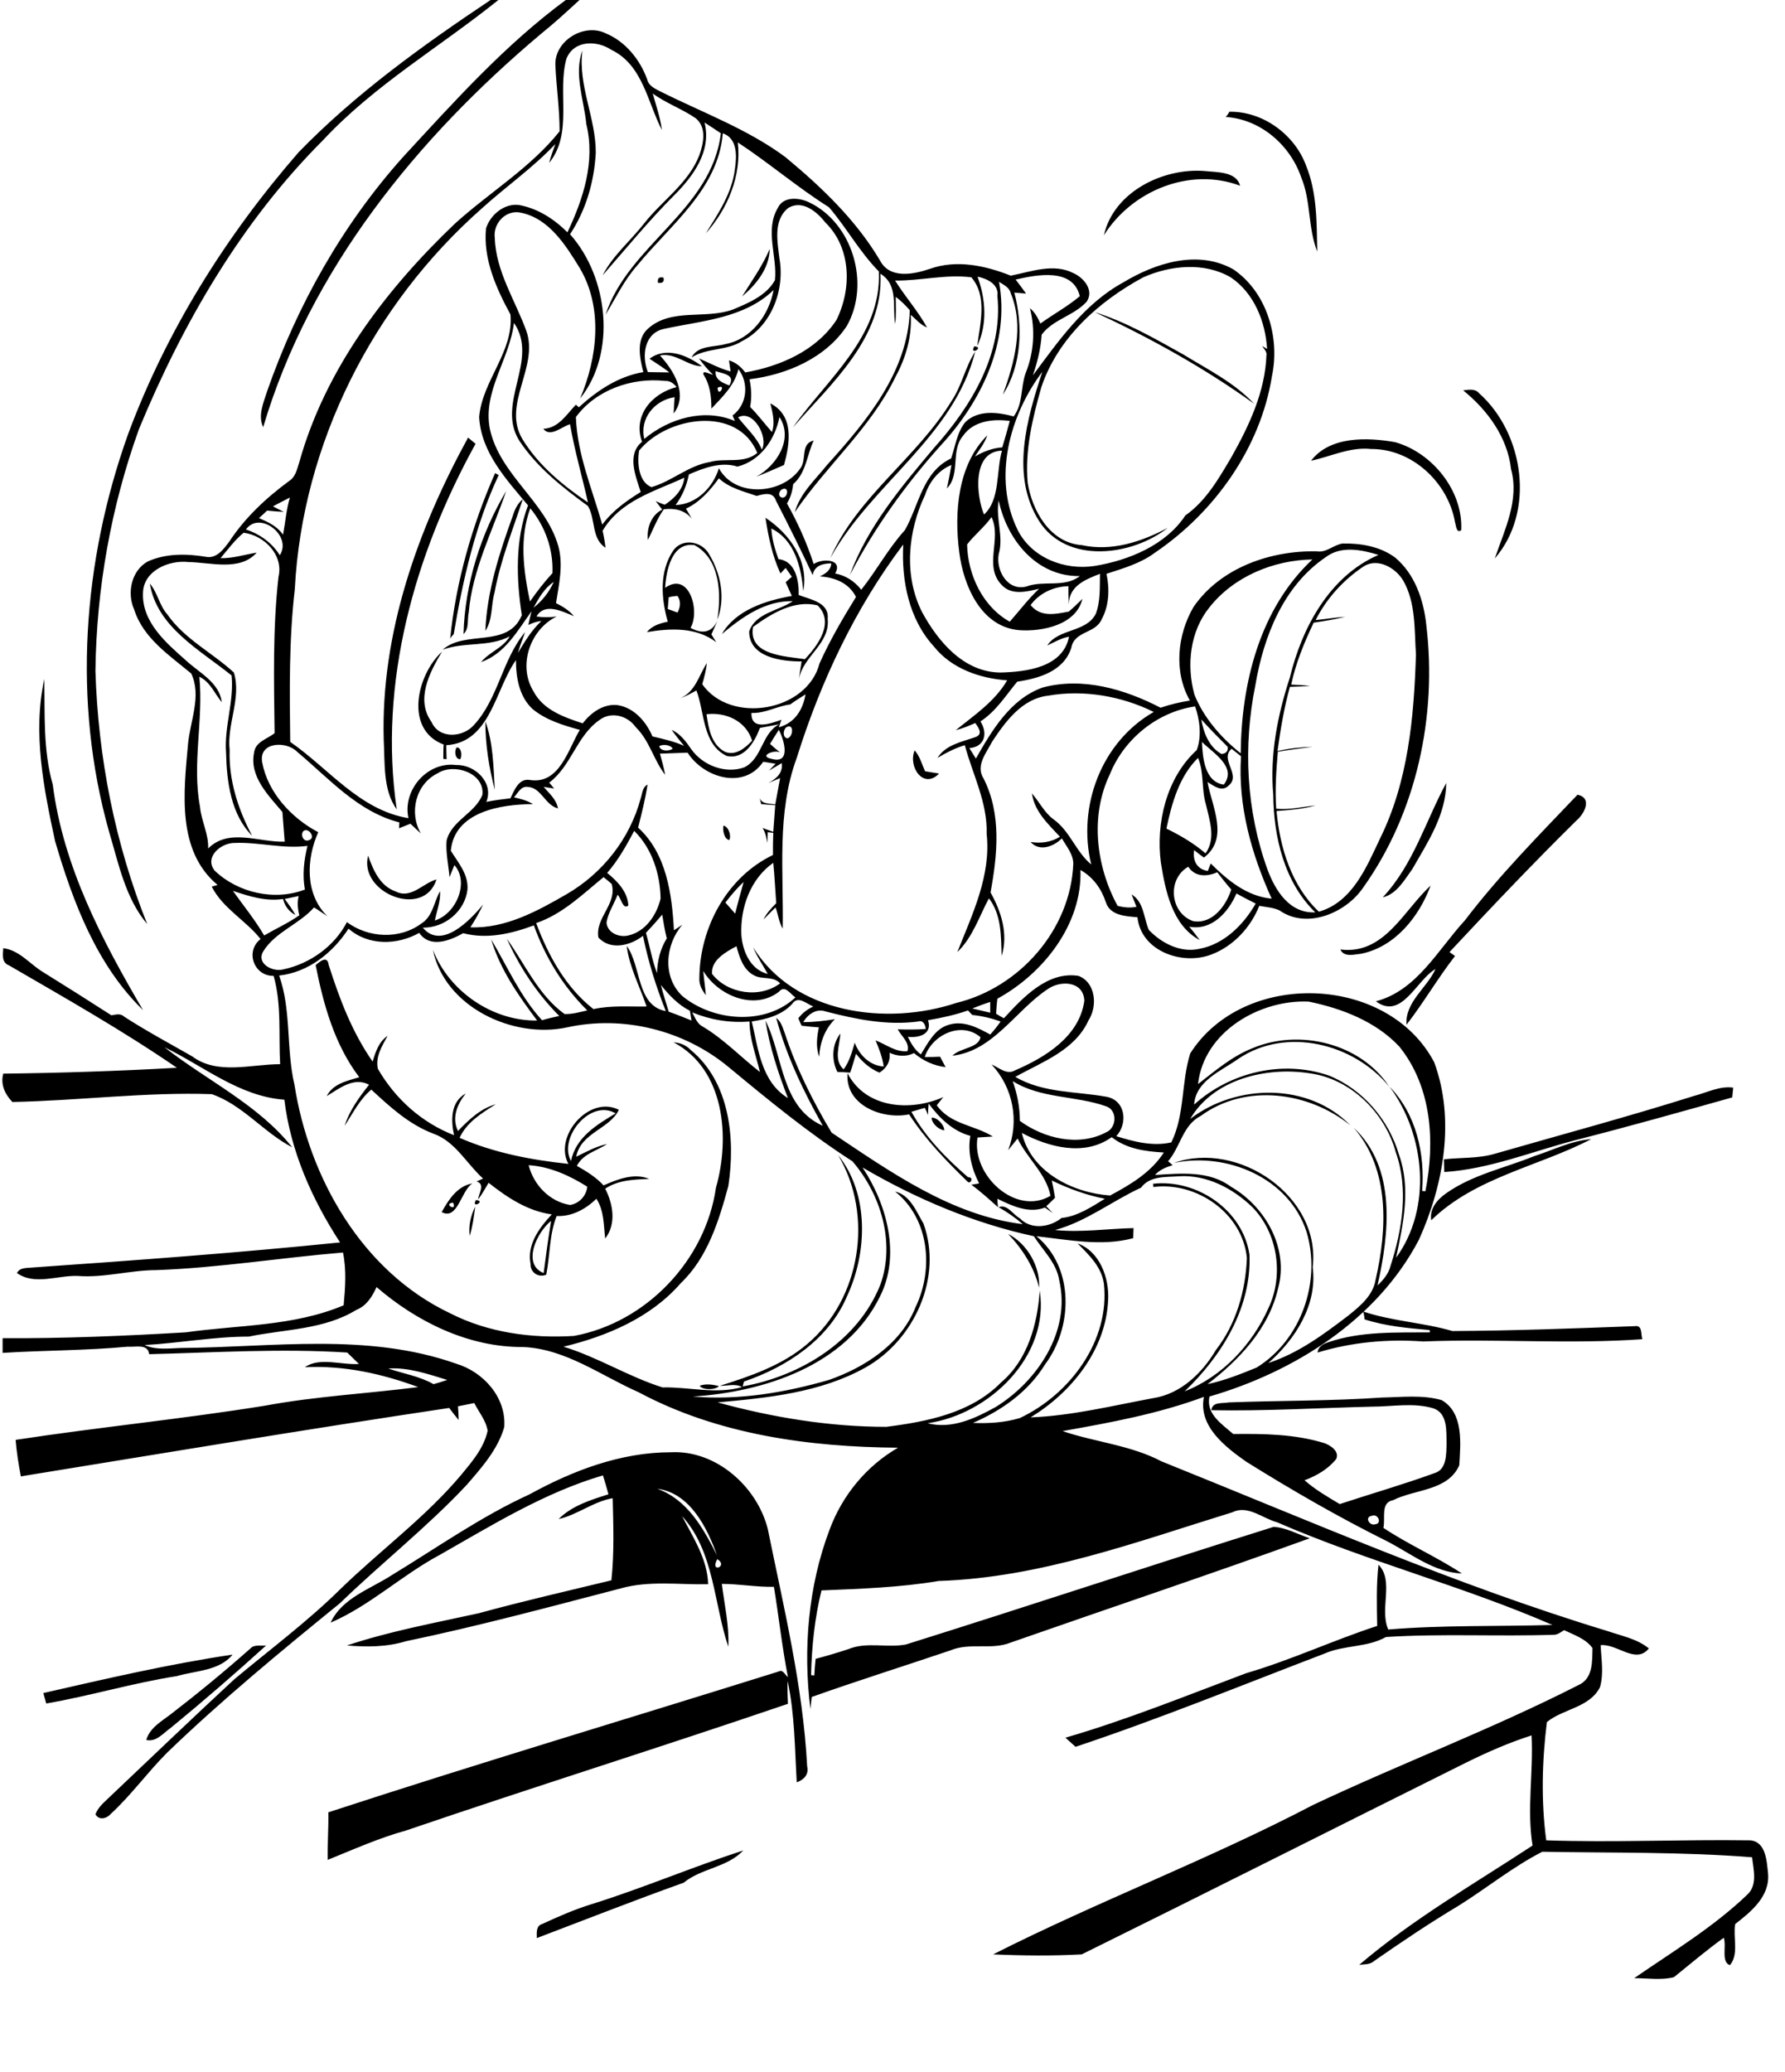 <?xml version="1.0" encoding="utf-8"?>
<!-- Generator: Adobe Illustrator 21.0.2, SVG Export Plug-In . SVG Version: 6.00 Build 0)  -->
<svg version="1.2" baseProfile="tiny" id="Layer_1" xmlns="http://www.w3.org/2000/svg" xmlns:xlink="http://www.w3.org/1999/xlink"
	 x="0px" y="0px" viewBox="0 0 548 636" overflow="scroll" xml:space="preserve">
<path d="M181.6,584.4c15.7-4.9,30.9-11.4,46.6-16.5c-5,5.3-12.8,5.4-18.3,9.9c-15.1,5.4-30.1,11.3-45.1,17c0-1.6-0.3-3.7,1.6-4.3
	C171.4,588.2,176.4,586,181.6,584.4 M13.3,519.6c19.3-4.4,38.6-8.9,58.1-11.8c-4,5-11.3,4.9-17.1,6.6c-13.5,2.1-26.7,6.1-40.1,8.4
	C13.9,521.7,13.6,520.7,13.3,519.6 M76.9,505.9c1.2-1.3,3.2-0.7,4.8-0.9c-9.6,8.7-19.3,17.1-29.3,25.3c-2.3,1.6-4.4,4.4-7.5,3.7
	c1.1-3.7,4.5-5.6,7.4-7.8C60.6,519.8,68.9,513,76.9,505.9 M220.2,478.5C217.8,483,223.8,480.7,220.2,478.5 M201.8,456.9
	c9.3,3.4,14.1,12.1,18.3,20.4C217.1,468.8,211.8,458.2,201.8,456.9 M162.6,458.6c13.3-7.3,28-12.9,43.4-12.9
	c13.8-0.7,26.4,10.5,29.7,23.5c4.9,24.1,10.8,48.2,12.1,72.9c0.6,2.5-1,4.1-3.2,4.9c-0.6-10.4-0.6-20.9-2.8-31.1
	c-0.1,2.3,0,4.7,0.1,7c-39,13.3-78.3,25.6-117.3,38.9c-8.3,2.3-16.1,5.8-24,9c-0.1-4.9,0.3-9.7,0.2-14.6
	C146.7,541.2,193,527.4,239,513c1.4-0.8,2,1.1,2.9,1.7c-1.8-9.2-2.8-18.5-4.3-27.7c-5.4,0.1-10.7-0.9-16-0.9
	c0.8,6.4,2.3,12.8,2,19.3c-4.5-13.3-4.3-29.2-14.2-40.1c3.4,6.6,7.8,13.2,8,20.9c-9,0.2-18.1-1.2-26.9,1.3
	c-21.9,5.7-43.8,11.6-65.9,16.2c-5.9,1.8-12,1.8-18.1,1.3c13.2-4.4,26.9-6.9,40.5-9.9c13.5-3.7,27.1-6.8,40.7-10.1
	c0.9-8.4,0.6-16.8,0.4-25.2c-5.9,1-10.8,5.1-16.6,6.4c4.1-4.1,9.9-5.9,15.3-7.6c-0.5-1.9-1.1-3.9-1.7-5.8
	c-18,5.3-33.9,15.2-50.1,24.4c-11.6,6.2-21.3,15.5-33.5,20.8c3.5-7.6,12.2-10.3,18.8-14.6C134.3,474.9,147.7,465.4,162.6,458.6
	 M214.8,425.3c1.8-0.7,4-0.4,5.9,0.1C219.7,426.6,215.7,426.7,214.8,425.3 M418.5,402.5c8.9,3,18.6,3.4,27.4,6
	c18.7-0.1,37.4-0.8,56-1.5c2.4-0.4,1.8,2.5,2.3,4c-22.4,1.6-44.9-0.2-67.3,0.7c-10.9-0.8-21.9,0.2-32.4,3.4c0.2-1.9,1.8-2.7,3.4-3.2
	c10-3.4,20.7-2.9,31.1-3l-0.1-0.7c-6.7-0.6-13.6-1.2-20-3.3C418.9,404.3,418.7,403.1,418.5,402.5 M309.5,378.7
	c5.9,3,9.9,10.1,9.5,16.5C317.5,389,314,383.4,309.5,378.7 M144.2,379.3c-0.4-3.1,0.3-6.2,1.7-9
	C145.5,373.3,145.1,376.4,144.2,379.3 M146.1,368.3C149.4,368.5,144.5,371.2,146.1,368.3 M139.1,369.1
	C135.8,369.4,140.5,372.1,139.1,369.1C139.7,368.4,139.7,368.4,139.1,369.1 M135.6,372c2.1-3.8,4.8-8,9.4-8.8
	C141.5,365.5,140.5,374.6,135.6,372 M200.2,362.2C200.8,362.8,200.8,362.8,200.2,362.2 M470.8,354.9c5.9-1.9,11.5-4.8,17.7-5.3
	c-16.1,8.4-35.6,11.7-49.1,24.9c-0.6-3.6,1.9-6.4,4.6-8.3C452.1,360.5,461.9,358.5,470.8,354.9 M286,343c1.7-0.1,3.9,2.2,3.9,3.9
	C288.1,346.7,286,344.7,286,343 M520.2,336.3c3.9-1,7.8-3.1,11.9-2.5c-0.1,0.8-0.2,2.3-0.3,3c-16,4.5-32,9-48.1,13.1
	c-13.4,3.5-26.4,8.9-40.3,9.8c0-1-0.1-2.9-0.1-3.9c5.2-0.6,10.5-0.2,15.6-1.7C479.4,348.2,499.9,342.7,520.2,336.3 M44.2,310.2
	C44.8,310.7,44.8,310.7,44.2,310.2 M166.9,390.7c0.7-5.3,1.4-10.7,2.3-16C164.9,378,160.1,388,166.9,390.7 M162.3,357.6
	c1.5,6,6.4,11.2,12.7,12.2c2.8-0.4,5-2.8,5.3-5.6C174.9,360.8,168.8,358,162.3,357.6 M175.3,356.3c1.5-7.3,7.9-11.1,13.7-14.6
	C181.3,337.1,171.3,349.2,175.3,356.3 M96.9,296.2c1.3-1.1,3.6-3.1,4-0.1c3.3,10.4,7.2,20.7,13.5,29.7c0.9-3,1.9-6.1,4.6-7.9
	c-1.7,3.1-3.8,6.4-3,10.1c5.3,9.2,13.4,16.5,23.4,20.4c-1-4.5-1.1-10.3,3.6-12.8c-2.6,3.2-4.4,7.4-2.4,11.5
	c3.3-3.4,6.9-6.9,11.6-8.2c-4.3,2.7-8.9,5.5-11.1,10.3c10.5,4.6,22,6.8,33.4,8c-4.6-8.5,6.4-21.2,15.5-16.6
	c-2.8,5.9-11.7,7-13.1,14.4c3.1-1.5,6.1-3.2,9.5-3.9c-3.2,2.1-7.4,3-9.3,6.7c3,1.7,5.9,3.5,8.2,6c4.3-1.9,9.4-3.9,14-2
	c-4.6,0.2-9.4,0.3-13.5,3c2.4,4.7,3.5,10.8,0,15.3c-0.5-4.1-0.3-8.5-2.7-12.2c-3.3,3.2-7.5,5.5-12.2,5.3c-2.3,5.7-2,12-3.2,18
	c-2.3,1-4.9-0.6-4.8-3.2c-1.2-6,2.6-11.1,6.5-15.3c-7.4-1-13.7-5.2-19.4-9.7c-1,1.7-2,3.5-3.2,5.1c0.1-1.8,2.3-4.7-0.5-5.5
	c0.5-0.2,1.5-0.7,2-0.9c-5.1-4.6-8.5-11.4-15.3-13.8c-7.4-2.8-13.3-8.2-19-13.5c-3.6,3-5.6,7.2-8.2,11.1c1.5-4.7,4.5-8.8,7.5-12.6
	c-4.7-2.5-9.2,1.2-13,3.5c1.9-3.8,6.3-4.7,10-5.8C102.7,320.6,99.3,308.3,96.9,296.2 M411.5,291.4c13.5,1.7,19.4-12,27.7-19.6
	c-3.5,9.5-10.9,18.8-21.3,20.9C415.8,292.9,412.6,293.9,411.5,291.4 M113,262.6c1.6,4.4,3.6,9.3,8.5,11c4.7,2.4,8.4-2.6,12.5-3.7
	C130.2,282.1,110.1,274.1,113,262.6 M222.1,253.4c1.5,0.2,2.5,3,1.8,4.4C222.3,257.6,221.8,254.7,222.1,253.4 M449.7,282.5
	c10.5-13.8,22.7-26.1,34.6-38.6c4.7,1,2.1,5.9-0.4,8c-13.3,13.1-26.2,26.7-38.9,40.3c0.4,0.3,1.3,0.9,1.7,1.2
	c-5.3,6.8-9.7,14.4-14.9,21.1c-0.5-7,6.3-11.3,8.9-17.1c-5.9,3.4-10.4,15.8-18.3,9.9C435,304,441.4,291.5,449.7,282.5 M424.5,275.4
	c9.4-10,13.2-23.5,19.5-35.1c-0.1,9.8-5.7,18.2-10.4,26.4C431.2,270,428.8,274.4,424.5,275.4 M280.8,230.3c1.6,1.8,2.2,4.2,3.2,6.4
	c1.4,0.2,2.8,0.5,4.3,0.7C283.5,242.4,278.7,235.3,280.8,230.3 M140.2,229.4c1.5-0.1,1.7,2.6,1.1,3.6
	C139.7,233.1,139.4,230.4,140.2,229.4 M149,221.4c2.4,6.4,2.5,14,2.9,21C150.1,235.5,149,228.5,149,221.4 M16.9,258.1
	c-3.5-16.2-6.9-33.2-3.3-49.7c0.2,10.9-0.4,21.8,2.6,32.4c3.2,25.1,15.1,47.7,27.7,69.2C29.7,296.2,22.4,276.9,16.9,258.1 M46,179.1
	c2.4,2.8,2.9,6.7,5.4,9.5c5.3,7.6,13.8,11.7,20.4,17.8c2.4,7.8-2.2,15.8-1.3,23.8c-0.3,9.3,2.6,18.2,6.9,26.3
	c-6.5-6.5-7.8-16.6-8-25.5c-0.6-8,2.5-15.7,1.7-23.7C61.3,199.4,48.2,192.5,46,179.1 M205.3,183.3c-0.1,1.2-0.2,2.4-0.3,3.6
	c1,0.4,2,0.7,3,1.1c0.9-1.7,1.1-3.5,0-5.1C207.4,182.9,206,183.1,205.3,183.3 M206.8,168.8c2.9-3.8,8.8-2.6,10.9,1.3
	c3.6,5.9,5.1,13.6,2.5,20.1c1.3-7.8,0.9-18.7-7-22.9c-7-1-8.7,7.9-9,13.1c7.4-5.2,10.8,7.1,7.8,12.3c3.5,1.9,6.5,1.6,8.3-2.3
	c-0.6,1.5-1.3,2.9-1.9,4.3c0.4,0.6,1.1,1.8,1.5,2.4c-6.2-4.7-14.1-4.3-21.3-3.1c1.6-2,4-2.7,6.4-3.2
	C203,183.7,202.3,175.3,206.8,168.8 M231.2,192.4c-1.6,8.7,9.9,9,15.9,9.9c4-4.2,9.2-11.3,3.9-16.5
	C243.9,184,236.8,188.3,231.2,192.4 M235,158.9c7.4,4.9,13.4,13.2,11.6,22.5c-0.6-7.2-2.6-15.7-9.8-19.2c0.2,3.3,1.1,6.4,2.2,9.4
	c5.3,0.6,6.3,6.7,6.2,11c3.5,1.4,9.4,2.2,8.9,7.3c0.8,7.7-7.5,11.4-8.8,18.4c0.2-1.8,0.5-3.5,0.8-5.3c-6.1,0-16.1-1.2-16.1-9.2
	c1.9-5.7,9-6.3,13.4-9.3c-8.5-0.2-15.6,4.9-21.8,10.1c4.3-7.4,13.5-10.3,21.5-11.7c-0.6-1.4-1.3-2.8-1.9-4.2
	c0.5-0.4,1.4-1.3,1.9-1.7c-0.5-0.7-1.4-2-1.9-2.7c-0.4,0.4-1.2,1.3-1.6,1.7C237.1,170.6,235.9,164.8,235,158.9 M157.4,158.4
	c0.6-2,1.5-3.9,3.1-5.2c-3.1,9.5-6.9,18.9-8.7,28.8c-1.1,3.8-0.5,8.2-2.8,11.6C149.5,181.5,153.3,169.7,157.4,158.4 M142.3,194.6
	c0.4-15.3,5.3-30.8,13.1-43.9c-4.2,12.3-10.4,24.2-11.5,37.3C143.4,190.2,144.1,192.9,142.3,194.6 M138.2,196
	c1.8-17.5,6.7-34.7,13.8-50.8l1.1,0.6c-7.2,15.4-11,32.1-13.8,48.8C139,194.9,138.4,195.6,138.2,196 M402.5,141.4
	c5.8-7.6,17.3-7.2,25.8-5.7c11.4,3.2,20.9,14.9,20.3,27c-1.5,1.2-1.6-1.6-1.9-2.4c-2.1-12.2-13.2-22.6-25.8-22.5
	C414.5,137.1,408.6,140.1,402.5,141.4 M117.8,227c-0.9-32.7,10.4-64.4,25.9-92.7c0.6,0.5,1.7,1.4,2.3,1.9
	c-18.7,33.9-29.9,73.4-24.2,112.2C117.5,242.5,118.2,234.1,117.8,227 M307.2,121.2C307.8,121.8,307.8,121.8,307.2,121.2
	 M449.2,119.8c1.7-0.2,3.7-0.6,4.9,0.9c13.8,12.3,17.3,36.3,4.8,50.7c3-8.8,7.6-17.9,5-27.4C462.8,134.2,456.7,125.9,449.2,119.8
	 M292.1,123.1c3.2-4.7,4.2-10.5,7.3-15.2c-6.6,26.2-31.9,40.6-44.5,63.4C263.1,152.5,281.5,140.5,292.1,123.1 M299.1,106.3
	C302.4,106.5,297.5,109.3,299.1,106.3 M336.1,95.8c9.6,3,18.4,8.1,27.2,13c7.5,4.6,15.6,8.6,21.7,15.1
	C369.7,112.9,353.1,103.7,336.1,95.8 M202,86.8c-0.2-1.4,0.3-1.9,1.7-1.6C204,86.5,203.4,87,202,86.8 M227.8,91
	c3-4.8,6.3-9.4,8.5-14.6C236.2,82.4,232.1,87.4,227.8,91 M212.2,76.2C212.8,76.8,212.8,76.8,212.2,76.2 M338.9,72.2
	c3-13.3,18.2-20.8,31.1-19.7c3.6,0.4,9.6,0.1,10.7,4.5C365.3,51.2,347.5,58.5,338.9,72.2 M377.4,34.3c10.3-0.2,20.1,7,23.6,16.6
	c3.4,8.4,3.2,17.5,3.4,26.3c-2.9-7.3-1.9-15.5-4.9-22.7c-3.4-10-12.5-17.9-23.2-18.6C376.6,35.6,377.2,34.8,377.4,34.3 M421.2,465.2
	c-2.4,0.3-0.8,3.2,1,2.6C424.4,467.6,423,464.4,421.2,465.2 M119.2,420c4.6,1.6,9.5,2.3,13.9,4.8c1.4-0.4,2.8-0.8,4.2-1.3
	C131.4,421.7,125.4,419.6,119.2,420 M350.3,364.5c-8.9,4.1-16.8,10.4-26.4,13c8,0.8,16.1-0.4,24.1-0.6c0,0.8-0.1,2.3-0.1,3.1
	c-9.7,2.6-19.9,0.5-29.7-0.6c11.7,9.6,11.2,28,2.6,39.4c-5.1,8.3-13.3,14.1-22.1,17.9c4.8,0.2,9.8-0.1,14.4-1.5
	c15.3-7.2,27.7-23.7,25.8-41.2c-0.7-5.2-4.6-8.9-8.1-12.4c6.8,2.4,9.8,10.6,9.4,17.4c-0.7,15.3-11.2,28.3-23.8,36
	c12.7-0.5,25.2-3.6,37.6-5.9c8.5-1.3,15.1-7.7,19.3-14.8c6.2-8,9.1-18.1,9.5-28.2c-1.3-13.7-15.4-23.5-28.7-21.8l-0.1-1
	c13.5-1.5,27.6,8.1,29.6,21.8c0.6,16.3-8.5,31-19.9,41.9c11.5-4.5,20.7-14.3,25.7-25.5c4.8-10.1,2.9-23-4.9-31
	c-6-5.8-14-10-22.5-9.5C358,361.3,353,360.8,350.3,364.5 M264.8,358.3c7.5,11.3,11.8,27,5.3,39.7c-10.4,21.1-35.5,29.2-57.4,30.6
	c14.1,1.2,28.3-1.2,41.8-5.1c11.1-3.9,22.1-11,26.6-22.4c5.6-11.6,4.2-27.1-6.3-35.4c4.6,1,6.5,6.1,8.7,9.8
	c6,16.5-2.8,35.8-17.8,44.2c-13.8,7.7-29.9,9.3-45.4,10.7c16.8,4.6,34.3,7.5,51.8,7.5c12.5-1.6,26-4.2,35.2-13.6
	c8.2-6.9,11.2-17.9,11.9-28.2c3.1,20-15.3,37.9-34.4,40.7c7.4,1.9,14.6-1.5,20.9-5c12.8-7.9,23.1-23.3,19.5-38.8
	c-0.8-5.4-5-9.2-7.8-13.6C298.9,375.4,281.2,367.9,264.8,358.3 M313.7,347.7c2.9,12.1,15.7,18.4,27.1,19.2
	c6.2-3.3,12.6-7.1,16.5-13.2c-5.6-0.3-11.5-1.1-16-4.7C332.9,355,322,352.1,313.7,347.7 M310.9,331.8c1.4,3.9,2.2,8.1,2.2,12.2
	c7.4,5.4,18,8,26.5,3.5c3.3-1.4,3.5-6.9-0.1-8C330.1,336.2,319.5,337.2,310.9,331.8 M365.4,343.4c14.2-10.9,36.4-11.2,49.2,2
	c-12.8-10.4-32.3-13-46-2.9c-5.5,2.8-6.2,9.5-10,13.9c0.4,0.3,1.1,0.9,1.4,1.2c-2,0.6-4,1.4-5.4,3c7.9-0.5,16.6-1.4,23.3,3.6
	c10.6,6.1,17.8,18.9,14.5,31.1c-2.8,12.4-11.9,22-21.7,29.5c5.2-1.1,10.2-3.1,15.1-5.1c13.7-8.5,19.9-26.4,15.3-41.7
	c-5.4-16.5-24.4-24.5-40.7-21.1c19.8-7,45.2,10.3,42.6,32c1.5,11.5-5.3,22.1-13.6,29.4c9.2-3,17-8.8,24.6-14.6
	c3.6-2.9,7.5-6.1,8.3-10.9c3.6-15.6,4.4-33.9-6.7-46.7c13.2,12.3,10.9,32.5,7.3,48.4c1.8-1.7,3.4-3.6,4-6
	c3.6-11.2,5.6-23.6,1.6-34.9c-3.3-12.1-13.8-22.5-26.4-24.2C388.8,327.3,372.5,331.2,365.4,343.4 M212.5,310.7
	c0.9,1.6,1.5,3.5,3.3,4.4c6.4,3.8,11.6,9.3,17.5,13.9c-1.2-5.1-3.2-10.2-3.2-15.5C224.1,314,218.1,313,212.5,310.7 M284.9,313.1
	c1.4,4.3-2.8,5.5-6.2,5.1c1,2,2.1,4,4,5.4c2.2-3.5,4.3-7.9,8.6-9.1c4.5-1.4,8.9,0.9,12.7,3c1.2-1.3,2.2-2.6,3.2-4
	c-2.8-1-5.7-1.7-8.7-2c-0.3-0.3-1-1-1.3-1.4C293.2,311.5,289,312.4,284.9,313.1 M367.8,332.7c5.3-4.1,10.4-8.5,16.7-11
	c14.4-6.1,33.3-1.5,42,11.8c-10.9-13.3-31.7-18.5-46.4-8.5c-5.2,3.7-13,6.7-13.5,14c11.1-10,27.2-13.8,41.4-8.9
	c10.4,4.2,18.4,13.6,21.5,24.3c3.7,10.3,1.3,21.3-0.9,31.6c11.1-15.2,9-37.7-2-52.5c8.2,8.4,10.9,20.6,10,32l1,0.1
	c3-15.1,2-32-8-44.4c-7.2-7.7-17.6-11.7-27.8-13.8C386.9,306.7,369.6,316.5,367.8,332.7 M298.5,309.5c1.8,0.4,3.7,0.9,5.5,1.3
	c0-0.8,0-2.5,0-3.3C302.1,308.1,300.3,308.8,298.5,309.5 M202.9,302.3c0.7,2.8,1.6,5.5,2.4,8.2c2.4,0.8,4.7,1.8,7,2.7
	c-0.1-0.8-0.4-2.3-0.5-3C208.2,308.4,205.4,305.4,202.9,302.3 M321.6,303.6c-9.8,6.5-16.7,19-29.2,20.4c2.4-2.5,8.1-2.3,8.6-5.7
	c-5.9-5-14.9-0.7-17.1,6.1c1.6,0,3.2,0,4.7-0.1c0.6,1.1,1.1,2.1,1.7,3.2c-3.6-0.4-7-2-9.7-4.3c-2.4,1.2-5.1,1-7.5-0.1
	c0.3,2.7-0.9,4.7-3.1,6.1c-2.9-1.2-5.3-3.3-7.2-5.8c-0.6,1.9-1.1,3.9-1.8,5.8c-1.3-0.1-2.6-0.2-3.9-0.2c-1.9-3.7-1.7-8.5,0.9-11.8
	c-0.2,3.7-2.2,8.1,1,11c1.8-2.5,2.6-5.4,3.4-8.2c1.4,3.8,4.7,7.1,8.9,7.3c-0.4-2.8-1.4-5.4-2.5-8c3.2,1.2,6.2,3.7,9.8,3.3
	c0.8-2.6-1.9-4.6-3-6.7c2.9,0.1,5.7,0.1,8.6-0.1c-0.1-1.3-0.8-2.8-2.3-2.3c-9.6,1.3-19.2-0.7-28.5-3.1c-2.8-1-5.5,1-6.8,3.3
	c3.3,0,6.5-0.4,9.7-0.9c-3.1,3.1-4.6,7.2-4.8,11.5c-1.1-2.9-0.7-6.1-0.1-9c-1.8-0.1-3.5-0.3-5.3-0.5c-0.3-0.6-0.8-1.7-1-2.3
	c1.2-1.6,2.8-2.8,4.6-3.6c-2.1-0.8-4.7-3.5-6.5-0.8c-3.2,3.5-7.9,4.7-12.4,5.4c2,8.4,2.9,18.5,11.1,23.5c-3-7.7-5.6-15.6-6.9-23.8
	c5.5,10.9,4.7,26.6,17.6,32.3c-5.9-10.5-11.2-21.5-14.3-33.1c1.5,1.1,2,3,2.6,4.6c3.5,10.7,8.6,20.9,14.4,30.6
	c18,12,36.7,25.4,58.7,28.1c-2.3-2-4.8-3.7-7.4-5.2c2.6-1.1,4.4,2.3,6.5,3.4c3.4,3.6,9.2,2.8,12.8-0.1c4.9-0.5,9.2-3.4,13.3-5.9
	c-5.7-1.1-11.1-3.1-16.3-5.6c0.4,1.8,0.7,3.5,1,5.3c-0.9,0.9-1.8,1.8-2.7,2.6c0.5,0.5,1.5,1.6,2,2.1c-0.6-0.4-1.8-1.3-2.4-1.7
	c-5,1.9-10.1-0.5-14.6-2.7c0,0.7,0.1,2,0.2,2.6c-2.7-2.4-5.3-4.8-8.2-6.9c0.6-0.1,1.8-0.3,2.4-0.4c-2.3-4.5-3.6-9.6-2.7-14.6
	c-5.5-1.5-9.5-5.5-12.8-9.9c-0.1,0.9-0.2,2.7-0.2,3.5c-0.2-0.6-0.7-1.7-1-2.2c-1.4,0.4-2.7,0.8-4.1,1.2c4.3,7.8,10.7,14.3,17.4,20.1
	c1.8-0.1,0.9,2,0,1.5c-6.6-6.4-13.1-13.1-18.1-20.8c-8.2,1.7-19.7-2.8-18.9-12.6c5.6,10.8,19.3,11.8,29.4,7.3
	c-0.5,0.6-1.5,1.9-2,2.5c4.1,5.9,11.7,6.1,17.2,9.6c-1.6,0.1-3.1,0.2-4.7,0.3c-1.9,11.5,11.7,24.2,22.4,17.9
	c-1.3-6.8-7.2-11.5-10.1-17.6c-1,1.2-1.9,2.4-2.9,3.6c3.5-9,1.5-19.3-5.1-26.3c2.3,0.9,4.6,3.3,7.2,1.8c9.3-4,19.8-10.4,21.3-21.4
	C332.6,301,325.5,300.8,321.6,303.6 M218.6,298.9c4.8,6.1,14.6,7.6,20.9,2.9c-2.1-2.3-5.4-1.1-7.9-2.4c-3.4-1.7-4.6-5.6-5.5-9
	C222.9,292.1,218.2,294.7,218.6,298.9 M142.2,286.4c-4.1,2.3-10.2,4.7-13.5-0.1c-6.7,3.8-15.7,4-21.7-1.3
	c-4.8,7.4-12.3,13.4-21.3,14.4c3.8,10.7,2.1,22.5,4.7,33.5c4.5,28.7,20.8,57.3,47.7,70.1c11.7,6,25.1,7.8,38.1,7
	c22.2-4.1,40.4-23.2,43.6-45.5c4.4-15.4,2.7-36.3-13-44.6c2,0.1,3.9,0.9,5.2,2.3c12.1,9.9,13.8,27.3,11.6,41.8
	c-2.9,10.7-6.4,22-14.6,29.8c-9.2,10.6-22.7,16.3-36,19.5c10.5,3.2,19.9,9.2,30.4,12.5c8.2-0.2,16.3,2.2,24.4-0.1
	c-2.1-1.2-4.6-0.3-6.8-0.4c9.3-2.9,19.2-6.3,26.8-12.8c16.5-13.9,20.5-39.6,9.5-58c9.6,11.9,9,30,2.7,43.4
	c-5.6,13.2-18.4,21.6-31.6,26.1c-0.1,0.4-0.3,1.1-0.4,1.5c17.8-3.2,35.4-13.9,42.3-31.3c4.6-12.9,0.1-27.7-8.6-37.8
	c-13.4-8.6-25.8-18.8-38-28.9c-13.6-11.3-32.3-16-49.6-12.2c-16.7,3.6-37.6-6.3-41.2-23.8c5,12.8,18.3,21.9,32,21.7
	c-5.7-7.6-11.4-15.7-14.1-24.9c5,8.4,8.9,17.5,15.6,24.8c1.7-0.5,3.5-0.9,5.3-1.3c-6.8-6.8-12.2-15-16.1-23.7
	c5.6,7.8,9.6,17.2,17.7,23.1c2.4,0.1,4.7-0.6,7-1.1c-7.4-7.3-12.9-16.3-16.4-26.1C156.9,286.6,149.5,288.3,142.2,286.4 M198.3,286.3
	c1.2,4.1,1.9,8.4,3.4,12.4c0.1-3.8,1-7.5,3-10.7c-0.6-2.4-1-4.8-1.4-7.3C201.7,282.6,200,284.5,198.3,286.3 M71.5,273.4
	c3.2,4.5,6.8,8.9,9.6,13.7c3.6-2.1,7.4-3.8,10.8-6.2c-0.5-1.9-0.7-4-0.2-5.9c-1.4,0.3-2.9,0.6-4.3,0.9c1.2,1.6,2.3,3.1,3.3,4.9
	c-2-1-3.3-2.8-3.8-4.9C81.6,276.7,76.5,275.1,71.5,273.4 M222.7,277c1,1.1,2,2.3,3,3.4c0.8-3.3,1.7-6.5,2.6-9.7
	C226.2,272.6,224.4,274.8,222.7,277 M164.6,283.3c3.7,9.9,9.1,19.8,17.6,26.4c5.4-1.2,10.9-0.7,16.3-0.8c-2.1-6.2-5.3-12.1-6.1-18.6
	c4.5,6.1,3,18.4,12,20c-3-7.5-5.4-15.2-7-23.1c-3.8,3-10,4.6-13.7,0.5c-1-6.1,5.8-10.2,4.1-16.4c-0.8-0.7-1.6-1.4-2.5-2.1
	C178.9,274.4,172.8,280.5,164.6,283.3 M366.3,282.7c5.9,1,10.1-4.7,11.7-9.7c-1.5-1.7-2.9-3.5-4.3-5.3c-3.2,1.4-6.8,1.5-8.9-1.7
	C358.2,269.8,359.2,280.2,366.3,282.7 M65.9,267.2c7.1,6.8,18.4,9.4,27.7,5.8c-0.8-4.5-0.3-9,0.8-13.4c-7.5,1-14.9-1.2-22.3-0.9
	C67.9,258.6,62.6,263,65.9,267.2 M194.7,255c-2.4,4.5-4.9,9-8.3,12.9c3.1,2.5,6.3,5.8,6.5,10c-1.7,1.4-2.2-2.3-3.3-3.3
	c-1.1,2.9-2.9,5.5-3.4,8.5c0.2,3.2,3.9,4.7,6.7,4c5.3-1.2,8.7-6.3,9.9-11.3C202.7,268.3,200.2,260.4,194.7,255 M93.1,255.1
	c-0.9,1.1,0,3.3,1.6,2.8C97.2,257.3,94.7,253.7,93.1,255.1 M358.1,254.3c4.3,2.1,8.4,4.5,12,7.6c3.3-4.6,1.2-10.2,0.1-15.1
	c-1.4-4.7-0.5-9.7-2.4-14.2C362,238.3,359.7,246.6,358.1,254.3 M377.2,241.1c-2.1,2.1-4.5,0.1-6.5-1.1c1.4,7.6,6.7,17.3-1.1,23.2
	c-0.8-0.6-2.3-1.7-3-2.3c-0.5,3.3,0.9,5.9,4.2,6.4c0.2-0.6,0.7-1.7,0.9-2.3c5.1,5.1,11.1,10.1,18.7,10.8
	c-6.2-13.7-10.4-28.5-9.4-43.7c-1-0.8-1.9-1.5-2.9-2.3C374.3,233.1,381.2,237.8,377.2,241.1 M202.4,229c0.3,1.6,3,1.6,4.1,0.8
	C206,228.6,203.5,228.3,202.4,229 M369,227.7c0.2,4.7,0.8,12.3,6.7,13.1C379.9,235.4,372.4,231.1,369,227.7 M80.5,234
	c1.7,9.2,9,17.1,17.2,21.4c-3.7,8.3-4.1,19,2.8,25.8c-1.4-0.9-2.7-1.9-4.1-2.7c-4.6,5.2-11.9,7.5-15.6,13.5c-2.2,3.8,3,6.4,6.2,5.5
	c8.1-1.7,15.7-7.1,19.5-14.5c6.6,4.9,16.2,5.4,22.9,0.4c3.5-2.2,3.8-6.6,5.7-9.9c0.2,3.1-1,6-1.6,9c6.5-2,10.7-11.7,6-17
	c-0.4,0.9-1.1,2.8-1.5,3.7c-0.3-3.7-1.2-7.5-0.9-11.2c1.5-6.2,8.8-8.4,11-14.1c0.7-6.7-8.7-9.8-13.7-6.6c-6.8,3.3-8.9,12.1-5.2,18.5
	c-1.1-1-2.1-2-3.2-3c-1.2,0.5-2.3,0.9-3.5,1.4c0-0.5,0.1-1.4,0.1-1.8c-12.8-3.3-21.6-13.5-31.3-21.6C88,227.3,79.3,227.6,80.5,234
	 M236.4,228.3c1,0.9,2,1.8,3.1,2.6c-2-0.9-6.7,1.2-2.6,2c6.1,1.7,3.8-5.9,2.2-8.9C238.2,225.4,237.3,226.8,236.4,228.3 M241.4,223.2
	c-1,0.8-1.2,3.1,0.3,3.4C243.5,226.3,243.9,221.8,241.4,223.2 M368.8,220.8c0.7,4.1,2.4,8.5,6.2,10.6c1.4-0.1,2.1-0.9,1.9-2.2
	C374.2,226.5,371.4,223.7,368.8,220.8 M184,221c-7,4.9-8.6,14.1-15.4,19.2c0.4,0.4,1.1,1.3,1.5,1.8c-0.8-0.1-2.4-0.4-3.2-0.5
	c1.7,2,3.9,3.8,4.4,6.6c-4-1-5.1-6.4-9.3-6.6c-2.1-0.3-3,1.9-4.2,3.2c2,0.5,4,0.9,5.8,2.1c-9.8,0-24.1,2.3-25.2,14.3
	c2.3,3.7,5.5,7.3,5.1,12c-0.8,6.6-7,11.7-13.7,11.6c5.7,6.9,14.5-2.2,18.5-7.1c-1.1,2.4-2.4,4.7-3.9,7c10.8,0.4,20.6-5,29.6-10.2
	c11-6.4,19.4-17,22.7-29.4c0.5-1.5,0.5-3.4,2.1-4.2c-0.7,4.5-1.8,8.8-2.9,13.2c8.7,7.9,10.4,20.4,11,31.5c0.6-0.4,2-1.3,2.6-1.7
	c-5.3,6.1-6.2,16.1,0,21.9c9.5,7.8,25.4,9.1,34.7,0.4c-1.6-1-3.2-4-5.1-1.7c-7.6,5.8-18.6,1.2-23.2-6.4c0.2,2.5,0.6,4.9,0.8,7.4
	c-1.2-1.5-2.1-3.2-2-5.2c0.1-15.4,8.4-31,22.6-37.8c0-2.3,0-4.6,0.1-6.8l-1.7-0.2c0,0.8-0.1,2.4-0.1,3.3c-0.3-1.6-0.6-3.2-1.5-4.6
	c0.8,0.3,2.4,0.9,3.3,1.2c0.2-2.7,0.4-5.5,0.6-8.2c-1.5-0.1-2.9-0.2-4.3-0.3c-0.2-0.8-0.4-1.5-0.6-2.3c0.5,2.4,3,2,4.9,2.4
	c0.5-2.7,1-5.4,1.5-8.1c-1.2,0.5-2.4,1-3.6,1.5c2.4-1.3,4.5-3,4.1-6.1c-1.3,0.8-2.6,1.5-3.9,2.3c0.5-0.5,1.5-1.6,2-2.1
	c-0.9-0.1-2.8-0.5-3.8-0.6c-5.9,8.7-18.3,4.9-23.2-2.8c-2.8,0.1-5.7,0.2-8.5,0.3c0.6,2.1,1.2,4.3,1.6,6.5c-3.5-4.5-4.8-10.5-9-14.6
	C192.6,219.5,187.5,218.3,184,221 M216.9,219.2c0.6,4.2,1.4,9.2,5.6,11.5c3.2,1.4,6.3-1.1,8.4-3.4
	C229,221.2,222.8,218.5,216.9,219.2 M340.7,237.7c-6.1,12.7-4.2,28.2,2.4,40.3c1.9,0.5,3.8,0.7,5.8,0.3c-0.5-1.3-1-2.5-1.5-3.8
	c3.8,2.3,3.7,7.2,5.3,10.9c3.9,4.1,9.8,7.1,15.5,5.8c7.6-1.4,13.6-7.4,17.3-13.9c-2-1-4-2-5.9-3.1c-2.5,5.8-7.6,11.5-14.5,10.2
	c1.1,1.3,2.2,2.7,3.2,4.1c-8.4-4.5-10.5-15-11.9-23.7c-1.6-12.2,1.7-26.1,11-34.6c1.6-4.3,0.9-9.4-0.5-13.4
	C355.2,218.5,345,226.9,340.7,237.7 M242.6,216.2c-4.1,0.5-7.7,2.8-11.9,2.6c-0.2,5.6,6,3.2,9.2,2.1l-0.8,2.3
	c4.9-1.3,7.4-5.4,8.2-10.1C245.7,214.1,244.1,215.1,242.6,216.2 M168.2,184.2C168.8,184.8,168.8,184.8,168.2,184.2 M163.8,186.5
	c2.7-2.1,4.8-4.8,6.2-7.9C167.1,180.5,165.4,183.6,163.8,186.5 M418.7,173.8c-6.2,4.1-11.4,9.8-14.8,16.5c3-0.3,6.1-0.8,9.1-1
	c-3.2,0.8-6.4,1.3-9.7,1.8c-2.9,6.1-5.5,12.4-6.9,19c1.9,0.1,3.9,0.2,5.8,0.4c-2,0.2-4.1,0.2-6.2,0.3c-1.8,6.5-2.9,13.1-3.8,19.7
	c3.5-0.8,7.1-1.2,10.8-1.3c-3.6,0.5-7.2,0.9-10.7,1.5c-0.5,5.8-0.9,11.6-0.5,17.5c4.1,0.4,8.1-0.6,12.1-1c-3.9,1.1-8,1.4-12,1.7
	c1,11.2,4.6,23,13,30.9c10.2-2.9,14.6-13.6,18.7-22.3c8.7-17.5,10.5-37.3,11.1-56.6c-0.5-7.6,0-15.9-3.9-22.7
	C428.5,174.3,423,171.1,418.7,173.8 M371.3,186.4c-6,7.4-7.1,17.8-4.6,26.8c2.9,7.2,8.2,13.2,14.2,18c0.2-21.5,5.8-44.3,22-59.5
	C391,171.9,378.8,176.9,371.3,186.4 M407,171c-13,8.8-19.1,24.4-21.6,39.3c-3.8,18.7-2.8,38.5,3.7,56.5c2.4,6.5,6.8,13.6,14.7,13.2
	c-9.5-9.2-12.8-23.2-12.9-36c-1.1-12.3,1.3-24.5,5.1-36.1c3.7-15.3,12.2-31.1,27.2-37.6C418,168.7,411.7,167.4,407,171 M244.6,232.6
	c-6.2,16.8-4,34.9-4.3,52.4c-1.2-2-1.4-4.4-2.2-6.5c-1.3,1.2-2.5,2.5-3.7,3.7c0.9-1.9,2.4-3.5,3.9-5c-0.3-4.1-0.5-8.3-0.9-12.4
	c-7,4.9-10.2,13.8-9.8,22.2c0.4,5,2.8,10.6,8.1,11.9c-1.5-2.7-3.3-5.3-4.5-8.2c12.6,20.5,41,24.2,62.4,17.1
	c19.4-4.7,35.1-22.5,35.9-42.7c0-3-2.1-5.3-3.5-7.8c-2.5,2.5-6.9,4.2-9.6,1.1c3.1,0.5,6.3,0.1,9-1.6c-3.6-3.9-7.8-7.7-8.6-13.3
	c2.3,2.6,3.8,5.9,6.7,8c5,3.6,6.8,9.9,11.5,13.8c-4.3-17.8,3.1-37.6,19.2-46.8c-9.9-4.9-21.6-6.9-32.4-5c-8,0.9-13.1,7.9-17.2,14.1
	c-1.8,3.5-5.2,7.4-2.6,11.4c5.5,10.9,4.2,23.4,2.1,34.9c3.3,5.9,5.5,12.8,3.4,19.5c-0.2-6.1,0-12.6-3.9-17.7c-3,5.6-5,12-9.7,16.5
	c4.6-11.6,10.4-23.5,9-36.3c0.3-9.6-4.3-18.2-6.7-27.2c-3,0.9-5.7,2.3-8.4,3.9c2.6-4.1,7.5-4.9,11.7-6.4c2.4-0.9,0.9-2.9-0.1-4.3
	c-2,0.9-4,1.7-6,2.2c5.7-4.6,12-8.8,15.8-15.3c-8.4-0.6-17.1-3.6-22.5-10.4c-7.7-8.4-10-20.3-9.4-31.3
	C262.5,186.7,251.9,209.3,244.6,232.6 M67.7,171.3c3.8,0.1,7.4-1.1,11.1-1.7c-5.1,5.8-14.1,3-20.9,2.9c-6-0.7-13.8,2.6-14,9.4
	c-0.4,9,7.1,15.4,13.2,20.8c4.1,3.8,10.2,6.7,11,12.8c-2.3-2.7-3.5-6.2-6.9-7.8c1.3,13.3-2.3,26.6,0.2,39.9
	c0.4,4.4,2.7,8.4,2.5,12.8c6.4-6.4,15.7-1.8,23.5-2.1c-0.2-3-0.5-6-0.7-9.1c-4.3-5.1-10.2-10.9-8.7-18.2c0.4-3.4,4.1-4.2,6.3-6
	c-0.2-16-0.6-32.1,1.2-48c1.6-6.7-4.4-12.7-10.7-13.5C72.1,165.7,70,168.6,67.7,171.3 M75.5,162.5c4.3,1.4,8,4.1,10.4,7.9
	C89.8,164.4,79.7,156.6,75.5,162.5 M304.4,158.7c-2.2,3.1-5.2,5.4-7.5,8.4c0.2,9.3,4.8,19.1,13.1,23.7c3-3.4,5.7-7,9-10.1
	c-3.8,0.9-8.5,2.1-11.5-1.2C301.9,173.7,307.6,165.4,304.4,158.7 M162.7,184.6c2.1-3,4.4-6,6.9-8.7c0.3-7.3-2.2-14.3-6.8-19.9
	C159.4,165.1,160.7,175.2,162.7,184.6 M306.6,153.6c-1,5.5,1.6,11,0,16.5c-0.9,4.9,2.7,11.4,8.5,9.9c5.3-2,11.7,0.5,16.4-3.2
	C318.2,177,309.1,165.6,306.6,153.6 M83.8,155.4c0.8,0.4,2.5,1.3,3.3,1.7c-1.7-0.1-3.4-0.2-5.1-0.4c-0.8,0.8-1.6,1.5-2.5,2.3
	c2.8,1.2,5.6,2.5,7.4,5.1c0.7-3.8,1-7.7,2.1-11.4C87.2,153.6,85.5,154.5,83.8,155.4 M240.3,150.1c-1.1,0.3-1.7,2.3-0.2,2.6
	C241.8,153,242.4,149.3,240.3,150.1 M302.1,157.9c5-4.5,3.7-13.3,5.5-19.6C298.2,138.6,299.8,152.5,302.1,157.9 M295.7,133.7
	c-4,4.6-0.7,11.8-5,16.2c0.5-2.4,1-4.8,1.4-7.2c-4,1.6-6.8,5.2-8.1,9.2c-5.3,11.1-6.6,24.8-0.9,36c4.9,9,12.8,18.4,24,18.5
	c7.9-0.2,19.2-1.5,21.1-11c-2.4,0.4-4.5,1.7-6.7,2.7c3.5-5.3,11.9-3.9,14.9-9.7c1.5-3.9,1.2-8.2,1.3-12.3c-4.6,1.8-9.5,3.7-9.6,9.5
	c-0.1-1.9-0.1-3.8-0.1-5.7c-4.5,0.1-8.9,2.1-11.6,5.8c3.1,3.8,7.5,2.8,11.7,2c1.5-1.2,2.8-2.6,4.2-3.9c-1.9,8-12.3,10.1-19.4,9.6
	c-11.7-1-17.1-13.6-18.4-23.9c-1.6-12.2-0.5-26.8,8.6-35.9c-0.8,2.4-2.4,4.4-3.8,6.5c2.6-1.5,5.4-2.6,8.4-2.8
	c0.8-2.7,1.6-5.4,2.3-8.1C305.1,128.5,298.9,129.1,295.7,133.7 M196.2,138.3c-0.6,3.7-0.2,9.6,3.8,11.2c6.3-1.8,11.3-6.6,17.9-7.7
	c4.8-1.4,10.4,0.7,14.6-2.8C226.4,124.3,204.7,127.8,196.2,138.3 M226.6,128.1c2.5,3.3,5.7,6,7.3,9.9
	C236,134.1,231.2,125.5,226.6,128.1 M220.3,119C220.4,122.4,223.3,117.5,220.3,119 M176.8,128c0.4,11.4,5,22.1,8.1,33
	c3.1-4.2,7.4-7.3,11.8-10c-1.5-4.8-4.4-11.5,0.4-15.4c-2.9-8.1,3.1-14.9,10.6-16.8c-0.9-1.2-2.1-2-3.6-1.9
	C193.9,115.8,182.9,119.7,176.8,128 M219.7,113.9c-0.3,2.7,2.2,3.6,4.2,4.4C225.9,114.9,221.9,114.7,219.7,113.9 M150.4,131.7
	c3.1,14.1,17.1,22.2,21,35.9c1.6,5.8,0.2,11.7-0.7,17.5c2,1,4,2.2,5.5,4c-3.5-1.4-8.9-4.3-11.5,0.1c2,0.3,4.1,0.3,6.2,0
	c-8.2,4-12,15.1-7.1,23c3,5.7,9.3,7.9,15.1,9.8c2.5-3.3,6.4-6.1,10.7-5.6c5.1,0.8,8.8,5.1,10.7,9.6c3.3,0.8,6.6,1.5,9.7,2.9
	c-1.3-1.6-2.6-3.2-3.8-4.9c2.7,1.2,4.4,3.6,6,5.9c3.5,5,10.5,7.7,16.3,5.6c5.6-2.8,5.3-10.4,10.7-13.2c-2,0.4-3.9,0.7-5.9,1.1
	c-1.6,4.3-4.8,9.8-10.2,8.6c-7.5-3.6-6.7-13.3-9.3-20.1c-1.6,0.9-3.3,1.8-5,2.4c4.7-2,5.7-6.9,8.2-10.8c-0.2,2.2-0.8,4.3-1.4,6.5
	c8.7,12.4,32.2,8.4,36-6.4c3.2-7.1,7.1-13.8,11.2-20.4c-2.2-4.3-6.5-6-11.1-6.3c1.7-0.8,3.4-1.9,3.5-4c-2.6,0-5.2,0.7-5.7,3.6
	c-3.6-7.7-7.4-15.3-11.3-22.9c-0.9-2.8-3.7-2-5.9-1.4c-4-1.4-8.4-2.4-11.6-5.4c-2.7,3.7-5.8,7.3-10.1,9.3c0.6,1,1.2,2.1,1.8,3.1
	c-2.2-2.7-5.3-3.3-8.6-2.9c-2.1,2.9-3.3,6.3-4.9,9.4c-0.4-3.6,1-7.6,4.4-9.3c-0.7-0.9-1.3-1.7-2-2.6c0.7,0.3,2.1,0.9,2.8,1.1
	c2.9-1.9,5.6-4.6,6-8.3c-9.1,4.2-19.6,7-25.1,16.3c0.4,1.7,0.7,3.5,0.9,5.2c-4.4-2.8-3-8.8-5.4-12.8c-7.8-5.7-15.7-11.9-21.1-20.1
	c-7.2-11.5,6.2-24.7-1.6-36.1C156.4,110.4,148.1,120.2,150.4,131.7 M351,85.1c-13.7,7.4-26.2,18.6-31.3,33.7
	c-2.7,9.5-5.1,19.4-4.2,29.4c1.4,8.6,6.9,18.4,16.6,19.1c9.2,2,18.3-1,26.4-5.3c-10.9,8.6-31,11.3-39.5-2.1
	c-8.8-13.9-3.8-31.3,1-45.8c-10.1,13.4-15.3,32.7-7.6,48.5c4.3,8.6,14.4,12.5,23.6,11.1c10.5-1.7,21.9-6.4,27.9-15.5
	c6.4-4.5,10.3-11.4,14.2-18c5.4-9.6,10.3-20,10.7-31.2c0.2-1.1-0.8-1.9-1.3-2.8l1.5,0.9c-0.5-8.4-4-17.2-11.2-22
	C369.7,80.4,359.4,81.4,351,85.1 M241.9,63.9c-4.6,3.8-3.2,10.4-2.6,15.5c1.7,9.6-2.5,20.8-11.5,25.3c-4.7,3-10.7,2-15.5,5
	c2-3.8,6.9-3.1,10.4-4.1c8-1.5,13.4-9,14.8-16.6c-9,8.7-21.9,9.4-33.5,11.9c-6.2,1.2-7.1,8.3-5.1,13.3c2.2,0,4.4,0.1,6.6,0.1
	c-1.9-1.5-4-2.8-6.1-4.2c5.1-3.8,11.6-1.1,16.1,2.3c-4.2,0.1-8.1-4.3-12.9-3.3c4.2,4.5,8.8,12,4.2,17.8c0.1-1.7,0.2-3.3,0.3-5
	c-6.1,0.9-10.8,6.5-9.3,12.8c7.6-6.3,18.4-9.5,27.8-5.5c-0.2-0.4-0.5-1.2-0.7-1.7c4.5-3.3,5.1-9.9,1.8-14.2c-1.2,5-4.9,8.5-8.3,12.1
	c0-3.6-0.4-7.3-2.4-10.4c-0.6-1.7,2.2,0,2.9,0c-1.6-1.5-3-3.2-4.3-5c3.2,1.4,6.3,3.1,9.7,4c-0.1-0.8-0.4-2.5-0.5-3.4
	c2.1,0.6,3.7,2,5,3.7c10.8-1.9,21.8-6.7,28-16.1c4.7-9.5,4.6-22.1-3.4-29.9C250.9,65.1,246.3,61.1,241.9,63.9 M173.9,18
	c-2.9,10.4,2.1,22.8-5.3,32c0.5-2,1.2-3.9,1.9-5.8c-6.9,7.3-15.1,13-22.5,19.7c-33.5,29.5-55.2,72.3-57.5,117
	c-1.8,15.5-1.6,31.2-1.4,46.8c11.8,8.1,21.2,20.9,36.3,23.4c-1.9-8.6,5.8-17.5,14.7-16.3c5.7-0.2,11.6,5.4,9.2,11.3
	c2.4-0.5,4.9-0.8,7.4-1.1c1.2-2.5,2.6-6.3,6.1-5.6c9,1.3,11.6-9.4,15.2-15.4c-5.1-1.4-10.4-3-14.5-6.4c-4.1-3.8-5.1-9.6-5.1-15
	c-6.4,8.9-7.8,25.3-21.4,26.1c0,1.4,0.1,2.8,0.1,4.3l-1-0.1c0-1.5,0-3,0.1-4.4c-12.2-4.6-8.2-21.5-0.5-28.5
	c-3.8,6.3-8.2,14.7-3.2,21.6c2.3,5.3,9.7,4.8,13.1,0.8c7.4-8.1,8.6-20,15.6-28.4c-0.7,2.1-1.6,4.2-2.2,6.4c2.1-3.5,4.2-7,7.2-9.8
	c-1.4,0.1-2.7,0.6-4,1.2c0.2-1,0.7-3.1,1-4.2c-4.3,5.9-8.1,13-15.5,15.6c2.5-3.1,6.7-4.3,8.8-7.9c-6.5,3.4-13.9,1.6-20.6,4.1
	c7-6.2,20-0.3,24.3-10.6c-1.7-11-2.1-23,1.9-33.7c-6.6-7.9-14.4-16.2-15-27.1c0.9-11.1,10.7-20.1,9.6-31.5c-4.4-8.1-8.4-17-7.5-26.4
	c1.3-4.1,5.5-7.7,10-7.2c5.8,1,10.9,4.3,15,8.4c4.9-10.3,8.6-21.8,5.8-33.2c-0.7-7.4-3.9-15.4-1.2-22.6c-1.4,10.8,4.2,20.8,4.1,31.5
	c-0.5,8.8-3,17.5-7.9,24.9c11.8,13.2,14.3,36.4,3.1,50.4c5.3-12.5,7.1-27.8-0.1-40c-4.3-7-9.4-15.2-18-17c-4.6-1.1-8.7,3.2-8.1,7.7
	c0.3,10.3,6.3,19.2,9.7,28.6c3.9,11.1-7.6,22.5-1.2,33.2c4.9,8,12.4,14.2,20.1,19.4c-1.8-8-4.1-15.9-5.5-24
	c-2.5,0.7-6.1,4.2-8.2,1.4c4.7-0.2,7.1-4.4,10-7.4c0.2,0.2,0.7,0.6,0.9,0.8c5.6-5.1,12.1-9.5,19.8-10.8c-1.1-4.3-2.3-10,1.4-13.3
	c7.2-6.5,17.6-2.8,26.1-5.9c4.8-2,10.3-4.3,12.9-9c0.8-7.3-3.2-15.3,0.9-22.2c1.7-3.6,6.5-3.2,9.6-1.7C261.7,68.4,267.3,87,260,100
	c-6.5,9.9-18.5,15-29.9,16.4c0.6,2.8,0.7,5.7,0.2,8.5c2.4,2.4,4.4,5.1,6.7,7.7c1-3,0.2-5.9-0.5-8.8c7.4,3.8,6,12.3,4.2,18.9
	c-2.8,1.2-5.6,2.5-8.5,3.6c6.2-3.4,11.5-11.5,7.1-18.3c-1.4,6.9-5.8,13.4-12.9,15.2c-5-1.6-10.3,0.4-14.9,2.4
	c-0.7,3.4-2,6.6-4.1,9.4c6.4-0.2,11.5-5.4,13.3-11.3c5,9.2,19.7,8.1,25.1-0.1c1.9-2.7-0.1-7.4,4-8.4c-2.1,4.5-2.3,9.9-6.3,13.4
	c-0.2,2.1-0.8,4.1-1.9,5.9c3.3,5.9,6.1,12.1,8.2,18.6c2.7-1.8,9.1-1.6,6.6,2.9c3.2,0.6,6,2.4,8,5c4.7-5.9,8.3-12.7,13.4-18.3
	c4.3-7.5,5.4-17.9,14.2-22c1.3-3.8,1.8-8.1,4.4-11.2c4-3.8,10-3,14.8-1.7c2.9-3.9,2.1-8.7,3.6-13.1c2.6-6.4,3.1-13.4,1.4-20.1
	c1.5,1.2,2.4,2.9,3.2,4.7c4-2.9,8.3-5.2,12.1-8.4c-2.1-8.8-13.2-6.6-19.7-5.1c1.1,1.4,2.2,2.9,3.2,4.3c-0.9-0.1-2.7-0.2-3.6-0.3
	c2.7,10.2,2.3,22.3-3.5,31.3c3.5-9.8,6.6-20.9,2.4-31.1c-0.4-1.8-2.2-2.6-3.6-3.5c3.4,18.5-5.4,36.7-17.8,50.1
	c-10.9,12.1-20.5,25.5-28,39.9c5.4-14.8,15.8-27.1,25.8-39c11.4-12.7,21.3-28.9,19.5-46.7c0.5-3.6-3.2-5.3-6.1-5.9
	c2.5,6.8,3.1,14.6-0.1,21.3c0.9-6.9,3.2-15.3-1.8-21.1c-7.8-1-15.6,1.1-23.4,1c3.1,5,7,9.3,9.8,14.4c-2-0.8-3.4-2.5-5-3.9
	c0.4,6.7-1.5,13.2-4.7,19.1c-7.6,15.7-21.2,27.2-30.9,41.5c1.6-5.8,6.3-10,9.9-14.5c12-13.3,24.9-28.6,25.4-47.5
	c-1.3-1.5-2.7-2.9-4.3-4.1c0,2.8,0.2,5.6-0.2,8.3c-0.9-5.4,1.1-11.9-4.5-15.4c1,19.7-15.1,33.7-26.9,47.2
	c10.4-14.8,27.3-27.9,26.4-47.9c-5.9-6-9.9-13.4-15.3-19.7c-9.7-6.1-18.4-13.6-28-19.9c1.2,10.2-3.1,20.4-9.8,27.9
	c3.8-6.1,8-12.3,8.9-19.6c0.6-4,0.9-9.5-3.7-11.1c-1.4,17.2-16.1,28.1-26.3,40.6c-4,4.5-6.6,10-9.7,15.1c7-21.5,32.6-32.1,35.4-55.7
	c-1.6-1.1-3.3-2.2-5-3.3c2.2,8.8-3.5,16.5-9.3,22.3c-7.8,7.8-14.8,16.4-22,24.6c3.1-6.1,8.6-10.6,12.8-16c5.5-7,13.6-12.3,16.9-20.9
	c1.3-3.6,2.3-8.5-1.1-11.3c-4.2-2.9-9.1-4.6-13.2-7.6c1,3.7,2.3,7.3,2.8,11.2c-4.4-8.5-5.9-20-15.5-24.6
	C183.2,12.3,176.2,12.3,173.9,18 M170.5,20c-0.3-7.5,8.8-13,15.4-9.8c6.1,2.5,10.6,8.1,12.8,14.2c0.5,2.1,2.6,2.9,4.3,3.8
	c12.8,6.4,26.5,11.4,38.1,20c11.1,9.2,21.7,19.3,29.1,31.8c3,5.7,10.3,4.2,15.3,2.5c8.2-2.9,17-1,24.8,2.1
	c6.2-1.2,13.1-3.9,19.2-0.8c3.2,1.4,6.5,5.3,4.1,8.8c-3.9,4.3-10.3,5.4-13.8,10.1c-0.3,4.3-1.3,8.4-2.7,12.5
	c7.9-10.6,15.8-22,27.7-28.5c9.9-6,23-10.2,33.9-4c10.2,7,14.3,20.8,11.8,32.7c-3.5,22-17.6,41.8-35.9,54.2
	c-4.4,3.3-9.7,4.8-14.9,6.5c1,4.7,0.8,9.8-1.5,14c-1.9,4.4-8.4,3.5-9.3,8.7c-2.3,7.2-9.9,9.4-16.6,10.4c-3.5,4.2-6.5,9.1-11.3,12.2
	c2.3,3.6,1.4,7.8-3.4,8.2c0.7,1.1,1.3,2.1,2,3.2c4.9-8.6,10.6-18.3,20.5-21.8c12.3-3.3,25.2,0.5,36.2,6.2c2.9-1,5.9-1.7,9-2.2
	c-5-8.8-3.9-20.1,1.1-28.7c8.3-12.1,23.7-17.4,37.9-17.1c2.9,0.5,5.1-2,7.9-2.4c5.6-0.1,11.5,0.9,16.1,4.3
	c6.1,5.1,8.8,13.1,9.6,20.9c3.3,27.8-3,57.4-19.4,80.4c-5.3,7.8-17.3,12.9-25.7,7c-1.9-0.9-4.1-1-6.2-1.4c-2.6,6.6-8,12.4-14.6,14.9
	c-8.9,3.5-21.7-0.9-22.8-11.4c-3.6-0.3-8.4-0.5-9.7-4.6c-1.4-4.2-3.9-7.7-7.8-9.9c0.6,16.6-11.4,31.8-25.5,39.5
	c-0.2,1.5-0.3,3.1-0.4,4.6c0.6,0.4,1.8,1.1,2.4,1.4c5.9-6.4,13.4-14.5,22.9-13c5.3,2,5.9,9.3,3.1,13.6c-4.2,9.3-14.3,12.8-22.5,17.4
	c8.6,5,18.6,4.4,28,6.1c5.9,1.1,6.6,8.2,3,12.1c5.5,1.7,11.2,3.2,16.9,1.9c4.2-8.6,3-18.4,5.8-27.3c16.3-25.7,60.6-24.4,74.9,2.7
	c6.5,17.6,2.9,37.7-4.7,54.5c-12.9,24.6-38.2,40.5-64.3,48.1c-1.1,5.4,3.8,8.4,7.3,11.5c9.4-0.1,18.9,0,28,2.8
	c1.9,0.7,4.7,2.5,3.6,4.9c-2.5,3.1-6,5.1-9.7,6.5c3.3,2.9,7.1,5.1,10.8,7.3c9.7-3.2,19.5-6,29.1-9.5c3.8-1.1,3.6-5.9,3.7-9.1
	c-0.1-3.8,0.4-9.3-4.1-10.8c-6.1-1.8-12.5-0.5-18.8-0.5c-16.4,0.4-32.9,1.4-49.3,1.1c0.3-2.7,3.3-2,5.3-2.4
	c15.7-0.6,31.4-0.4,47.1-1.5c6.1-0.1,12.4-0.9,18.3,0.8c6.8,3.9,5.8,13.4,5.4,20c-3.5,7.9-13.6,7.3-20.3,10.7c-4,0.7-2.3,5.6-3,8.5
	c7.8,5.2,16.4,8.9,24.1,14c-8.4-0.3-15.5-6-22.8-9.8c-14.9-7.4-29.3-15.7-43.4-24.5c-6.4-4.5-14.8-10.9-13-19.9
	c-14,5.2-28.7,7.9-43.4,10.5c10,3.4,20.9,4.3,30.4,9.3c45.3,18.2,90.2,37.9,137,52.1c4.3,1.5,8.9,2.3,12.6,5.3c-4,5-9.7-1.5-14.8-1
	c0.2,4.3,1,8.7-0.2,12.9c-3.2,6.3-11.3,6.6-16.3,10.7c-1.5,12-1.8,24.3-0.2,36.3c20.7,0.7,41.7-0.3,62.6,0c4.9,0.4,5.1,6.5,5.5,10.2
	c0.6,7-5.2,11.7-10.1,15.5c-0.7,4.1,1.2,9.3-1.6,12.6c-2.8-0.9-1-5.9-1.9-8.4c-5.3,3.8-10.2,8-15.3,12.1c-3.9,1-8.1,0.3-12.2,0.3
	c11.9-8.2,24.4-15.7,34.9-25.8c3-3,1.7-7.6,1.3-11.3c-21.4-1.7-43-1.3-64.4-1.7c-9,4.6-17,11.1-25.6,16.5c-8.9,5.3-17.5,11.1-26,17
	c-1.3,1.2-3,1-4.6,1.2c16.4-14,35.2-24.8,53.2-36.6c-1.8-11.2,0.3-22.5-0.3-33.8c-6.9,2.2-13.5,5.1-20,8.3
	c-39.4,19.6-78.6,39.4-118.1,58.9c-9,0.5-18.2,0.4-27.2,0c32.2-16.3,66.2-29.1,98.3-45.9c26.9-12.7,54.8-23.2,81.3-36.7
	c4.6-2,4.3-7.2,4.4-11.4c-2.1-2.9-5.6-4-8.7-5.5c-0.9,0.5-1.8,1.3-2.9,1.4c-17.3,0.6-34.6-0.4-51.8,0.7c-5.9,3.3-12.8,2.4-18.9,5.1
	c-25.4,9.7-50.6,20-76.4,28.6c-1-0.9-2.1-1.9-3.1-2.8c18.9-5.5,37.1-12.9,55.5-19.8c13.7-4,26.7-10.1,40.2-14.5
	c-0.1-6.3-0.3-12.6,0.4-18.8c4.9,5,0.2,13.6,3,19.9c16.8-1.4,33.6-0.9,50.4-1.4c-27.6-12-56.9-19.5-84.5-31.5
	c-4.5-1.2-9-5.4-13.7-3.1c-29.5,9.1-59,20.1-90.2,21.1c-11.9,2-24,2.4-36,2.9c-2.1,8.5-3,17.3-3.2,26l1,0.1c0.1-1.7,0.2-3.4,0.4-5.1
	c3.4-0.9,6.8-1.9,10.1-3c5.6-2.3,11.8-0.3,17.6-1.4c37.7-11.8,75.2-24.3,112.9-36.1c3.8,0.2,7.5,2.3,11.1,3.5
	c-30.4,11-61.2,21.3-91.8,32c-5.9,2.4-12.6-0.1-18.5,2.4c-14.2,4.8-28.5,9.3-42.6,14.3c-0.1,0.9-0.3,2.8-0.4,3.7
	c-2.3-18.3-0.7-37.7,5.9-55.1c3.9-10.5,11.3-19.5,21-25.1c-27.2-0.2-55.3-4-79.6-17c-11.6-5.1-22.5-13.4-35.6-13.9
	c-16.6,0.1-32.5-7.7-44.9-18.4c-1.3,2.9-3.1,5.8-6.2,7c-9.9,6.1-21.9,5.9-33,8.2c-10.7,0-21.3,2-32,2.6c3.5,1.6,7.4,1,11.1,0.9
	c28.2-0.2,57.3-4.8,84.5,4.8c8.4,2.5,15.5,10.4,14.8,19.5c-2,6.9-7,12.5-11.6,17.8c-12.1,12.9-26.1,23.9-38.8,36.2
	c-18.2,14.8-36.3,29.7-53.1,45.9c-6,6-11,13-17.3,18.8c-1.2,1.4-3.6,2.1-4.7,0.1c0.7-1.8,2-3.1,3.4-4.4c13-12.3,26-24.8,39.2-37
	c11-9.2,22.6-17.8,32.9-28c12.2-11.8,26-21.9,36.9-34.9c3.3-4,6.9-8.2,8-13.4c-0.5-3.2-2.7-5.7-4.1-8.5c-1.7,0.3-3.3,0.7-5,1
	c0.1,1.4,0.2,2.8,0.2,4.2c-1-1.2-2-2.5-2.9-3.7C93.8,438.7,50.1,446,6.4,453.1c-0.7-3.7-1.3-7.4-1.6-11.2
	c25.5-3.9,51.2-6.4,76.6-10.5c15.6-2.9,31.4-3.7,47-5.7c-11.1-4.1-22.8-6.7-34.8-6.1c4.5-3.2,11.3-0.6,16.6-1
	c-1.2-1.2-2.4-2.3-3.6-3.5c-20.3-1.3-40.6,0-60.8,0.5c-0.4-3.3-4.2-2.1-6.6-2.3c-12.8,1.2-25.6,1.1-38.4,1.9c0-1.5,0-3,0-4.5
	c18.8,0.1,37.5-0.7,56.2-1.8c16.2-2.3,33.1-1.8,48.5-8.3c0.5-5.4,0.9-10.8-0.2-16.2c-19.2,1.6-38.1,4.7-57.3,5.4
	c-8.1,0-15.9,2.4-24,1.8c-6.2-0.3-13.3,3-18.8-0.9c0.9-1.8,3.1-1.5,4.8-1.7c31.5-2.2,63-4.5,94.4-7.7c-8.6-13.2-15.2-28-17.1-43.8
	c-13.8-1-24.8-10.3-36.8-16.1c13,10.2,28.8,17.6,39.2,30.7C81,347.6,74.4,339,65,335.8c-20.4-0.7-40.8,2-61.2,2.4
	c-2.3-2.4-3.7-5.4-2.8-8.7c17.8-0.2,35.6-0.8,53.3-1.8c-16.6-11.4-34.1-21.3-51.5-31.4c-2.4-0.9-1.9-3.3-1.8-5.3
	c4.9,0.6,8.1,4.8,12,7.2c7.1,4.4,14.2,8.9,21.2,13.4c1.3-0.2,2.8-0.7,3.9,0.4c6.8,4.4,13.9,8.2,20.9,12.2c7.8,5.8,18,2.4,27,2.4
	c-0.5-9,0.5-18.3-2-27.1c-6.1,0.1-8.8-7.6-4-11.3c-4.6-5.8-11.6-9.4-15-16.1c0.4-0.1,1.4-0.4,1.8-0.5c-12.6-10.5-10.4-28.5-9.1-43
	c0.6-7.2,4.3-15,1-21.9c-6.7-5.6-14.7-10.8-17.5-19.6c-2.3-5.1-0.9-12,4.2-14.8c5.6-2.5,11.9-2.4,17.9-1.4c3.2,0.6,5.4-2.4,7.1-4.7
	c4.8-7.3,11.3-13.4,18.4-18.6c2-1.3,2.4-3.7,3.1-5.8c8-28.6,26.6-53,47.8-73.2c10.6-9.6,23.2-17.1,32.1-28.3
	C171.8,33.4,170.8,26.7,170.5,20 M173.7,0h4.2c-3.8,3.5-7.6,7-11.7,10.3c-38.1,32-71.1,72.5-85.4,120.8c-1.7-3.6,0.1-7.5,1.2-11
	c9.2-26.4,23.2-51.3,41.9-72.1C139.6,31,155.1,13.7,173.7,0 M150.6,0h2.4c-17.9,14.4-38.1,26.1-53.9,43.1c-25,25-43,56.1-56.4,88.5
	c-8.6,23.8-13.1,49.1-13.4,74.3c0.8,26.5,6,53,15.9,77.7c-6.7-7.9-8.8-18.6-11.7-28.3c-11.3-40-8.1-83.1,5.8-122
	c11.8-31.8,30.1-61,52.4-86.6C109.2,28.7,129.8,13.9,150.6,0"/>
</svg>
